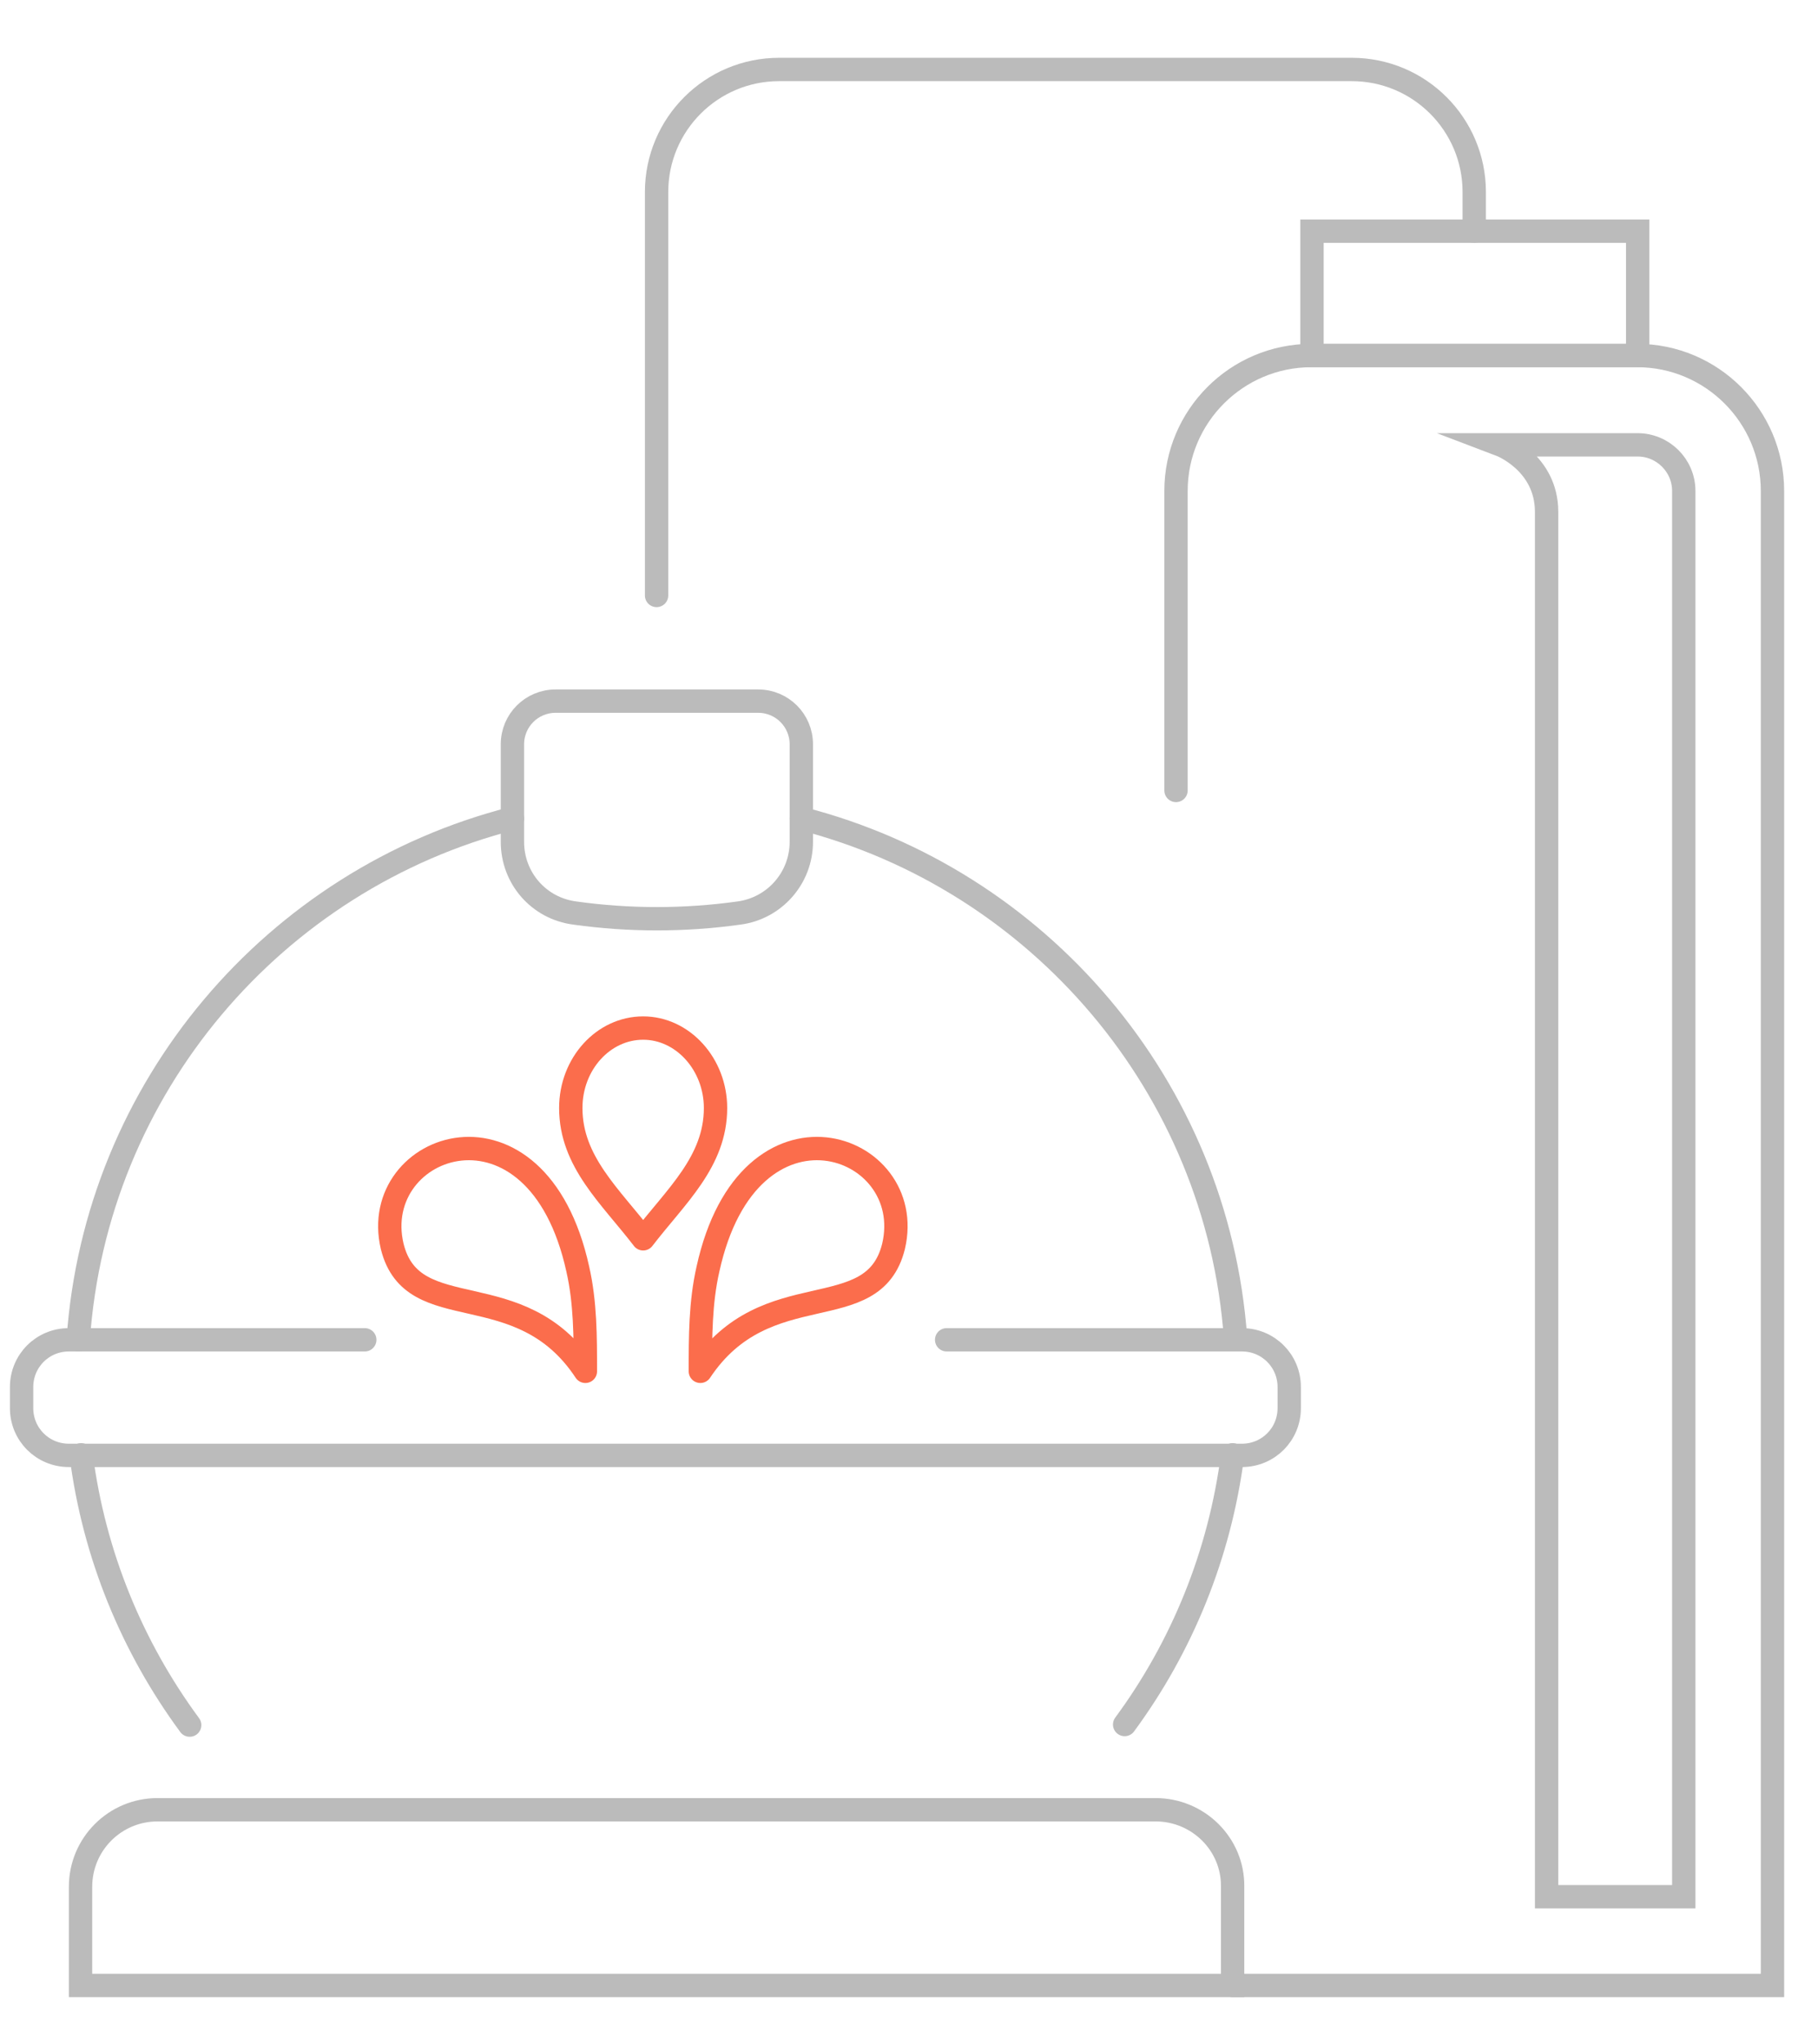 <?xml version="1.0" encoding="utf-8"?>
<!-- Generator: Adobe Illustrator 22.1.0, SVG Export Plug-In . SVG Version: 6.00 Build 0)  -->
<svg version="1.1" id="Layer_1" xmlns="http://www.w3.org/2000/svg" xmlns:xlink="http://www.w3.org/1999/xlink" x="0px" y="0px"
	 viewBox="0 0 311.5 350.1" style="enable-background:new 0 0 311.5 350.1;" xml:space="preserve">
<style type="text/css">
	.st0{fill:none;stroke:#BBBBBB;stroke-width:4;stroke-linecap:round;stroke-miterlimit:10;}
	.st1{fill:none;stroke:#FB6D4C;stroke-width:4;stroke-linecap:round;stroke-linejoin:round;stroke-miterlimit:10;}
</style>
<g>
	<path class="st0" d="M87.8,140.2c-40.7,10.4-71.4,46-74.4,89.3"/>
	<path class="st0" d="M211.7,229.2c-3.1-43.1-33.8-78.6-74.4-89"/>
	<path class="st0" d="M192.7,295.4c9.8-13.3,16.3-29.1,18.5-46.2"/>
	<path class="st0" d="M13.9,249.2c2.2,17.2,8.8,33,18.6,46.3"/>
	<path class="st0" d="M98.5,156.4c9.3,1.3,18.8,1.3,28.1,0c6.1-0.8,10.7-6,10.7-12.2v-16.7c0-4.1-3.3-7.4-7.4-7.4H95.2
		c-4.1,0-7.4,3.3-7.4,7.4c0,5.6,0,11.1,0,16.7C87.8,150.4,92.3,155.6,98.5,156.4z"/>
</g>
<g>
	<path class="st0" d="M288.5,84.1c0-4.4-3.6-7.9-7.9-7.9h-23.5c0,0,7.9,3,7.9,11.5v237.2h23.5V84.1z"/>
</g>
<path class="st0" d="M201.5,135.4V84.1c0-12.8,10.4-23.2,23.2-23.2h55.8c12.8,0,23.2,10.4,23.2,23.2v256h-92.5"/>
<rect x="224.8" y="39.6" class="st0" width="55.8" height="21.3"/>
<path class="st0" d="M252.6,39.6v-6.7c0-11.6-9.4-21-21-21h-98.1c-11.6,0-21,9.4-21,21v69.1"/>
<path class="st0" d="M198,310H27c-7.3,0-13.2,5.9-13.2,13.2v16.9h197.4v-16.9C211.3,315.9,205.3,310,198,310z"/>
<path class="st0" d="M162.2,229.5h50.6c4.5,0,8.1,3.6,8.1,8.1v3.6c0,4.5-3.6,8.1-8.1,8.1H11.8c-4.5,0-8.1-3.6-8.1-8.1v-3.6
	c0-4.5,3.6-8.1,8.1-8.1h50.7"/>
<g>
	<g>
		<path class="st1" d="M120,234.9c0-5.9,0-11.8,1.3-17.5c7-31.9,36-21.7,31.8-3.9C149.6,227.6,131.3,217.9,120,234.9z"/>
		<path class="st1" d="M100.3,234.9c0-5.9,0-11.8-1.3-17.5c-7-31.9-36-21.7-31.8-3.9C70.7,227.6,89.1,217.9,100.3,234.9z"/>
	</g>
	<path class="st1" d="M110.2,176.1c-6.8,0-12.4,6.1-12.4,13.7c0,9.2,6.8,15.1,12.4,22.4c5.6-7.3,12.4-13.2,12.4-22.4
		C122.6,182.3,117,176.1,110.2,176.1z"/>
</g>
</svg>
